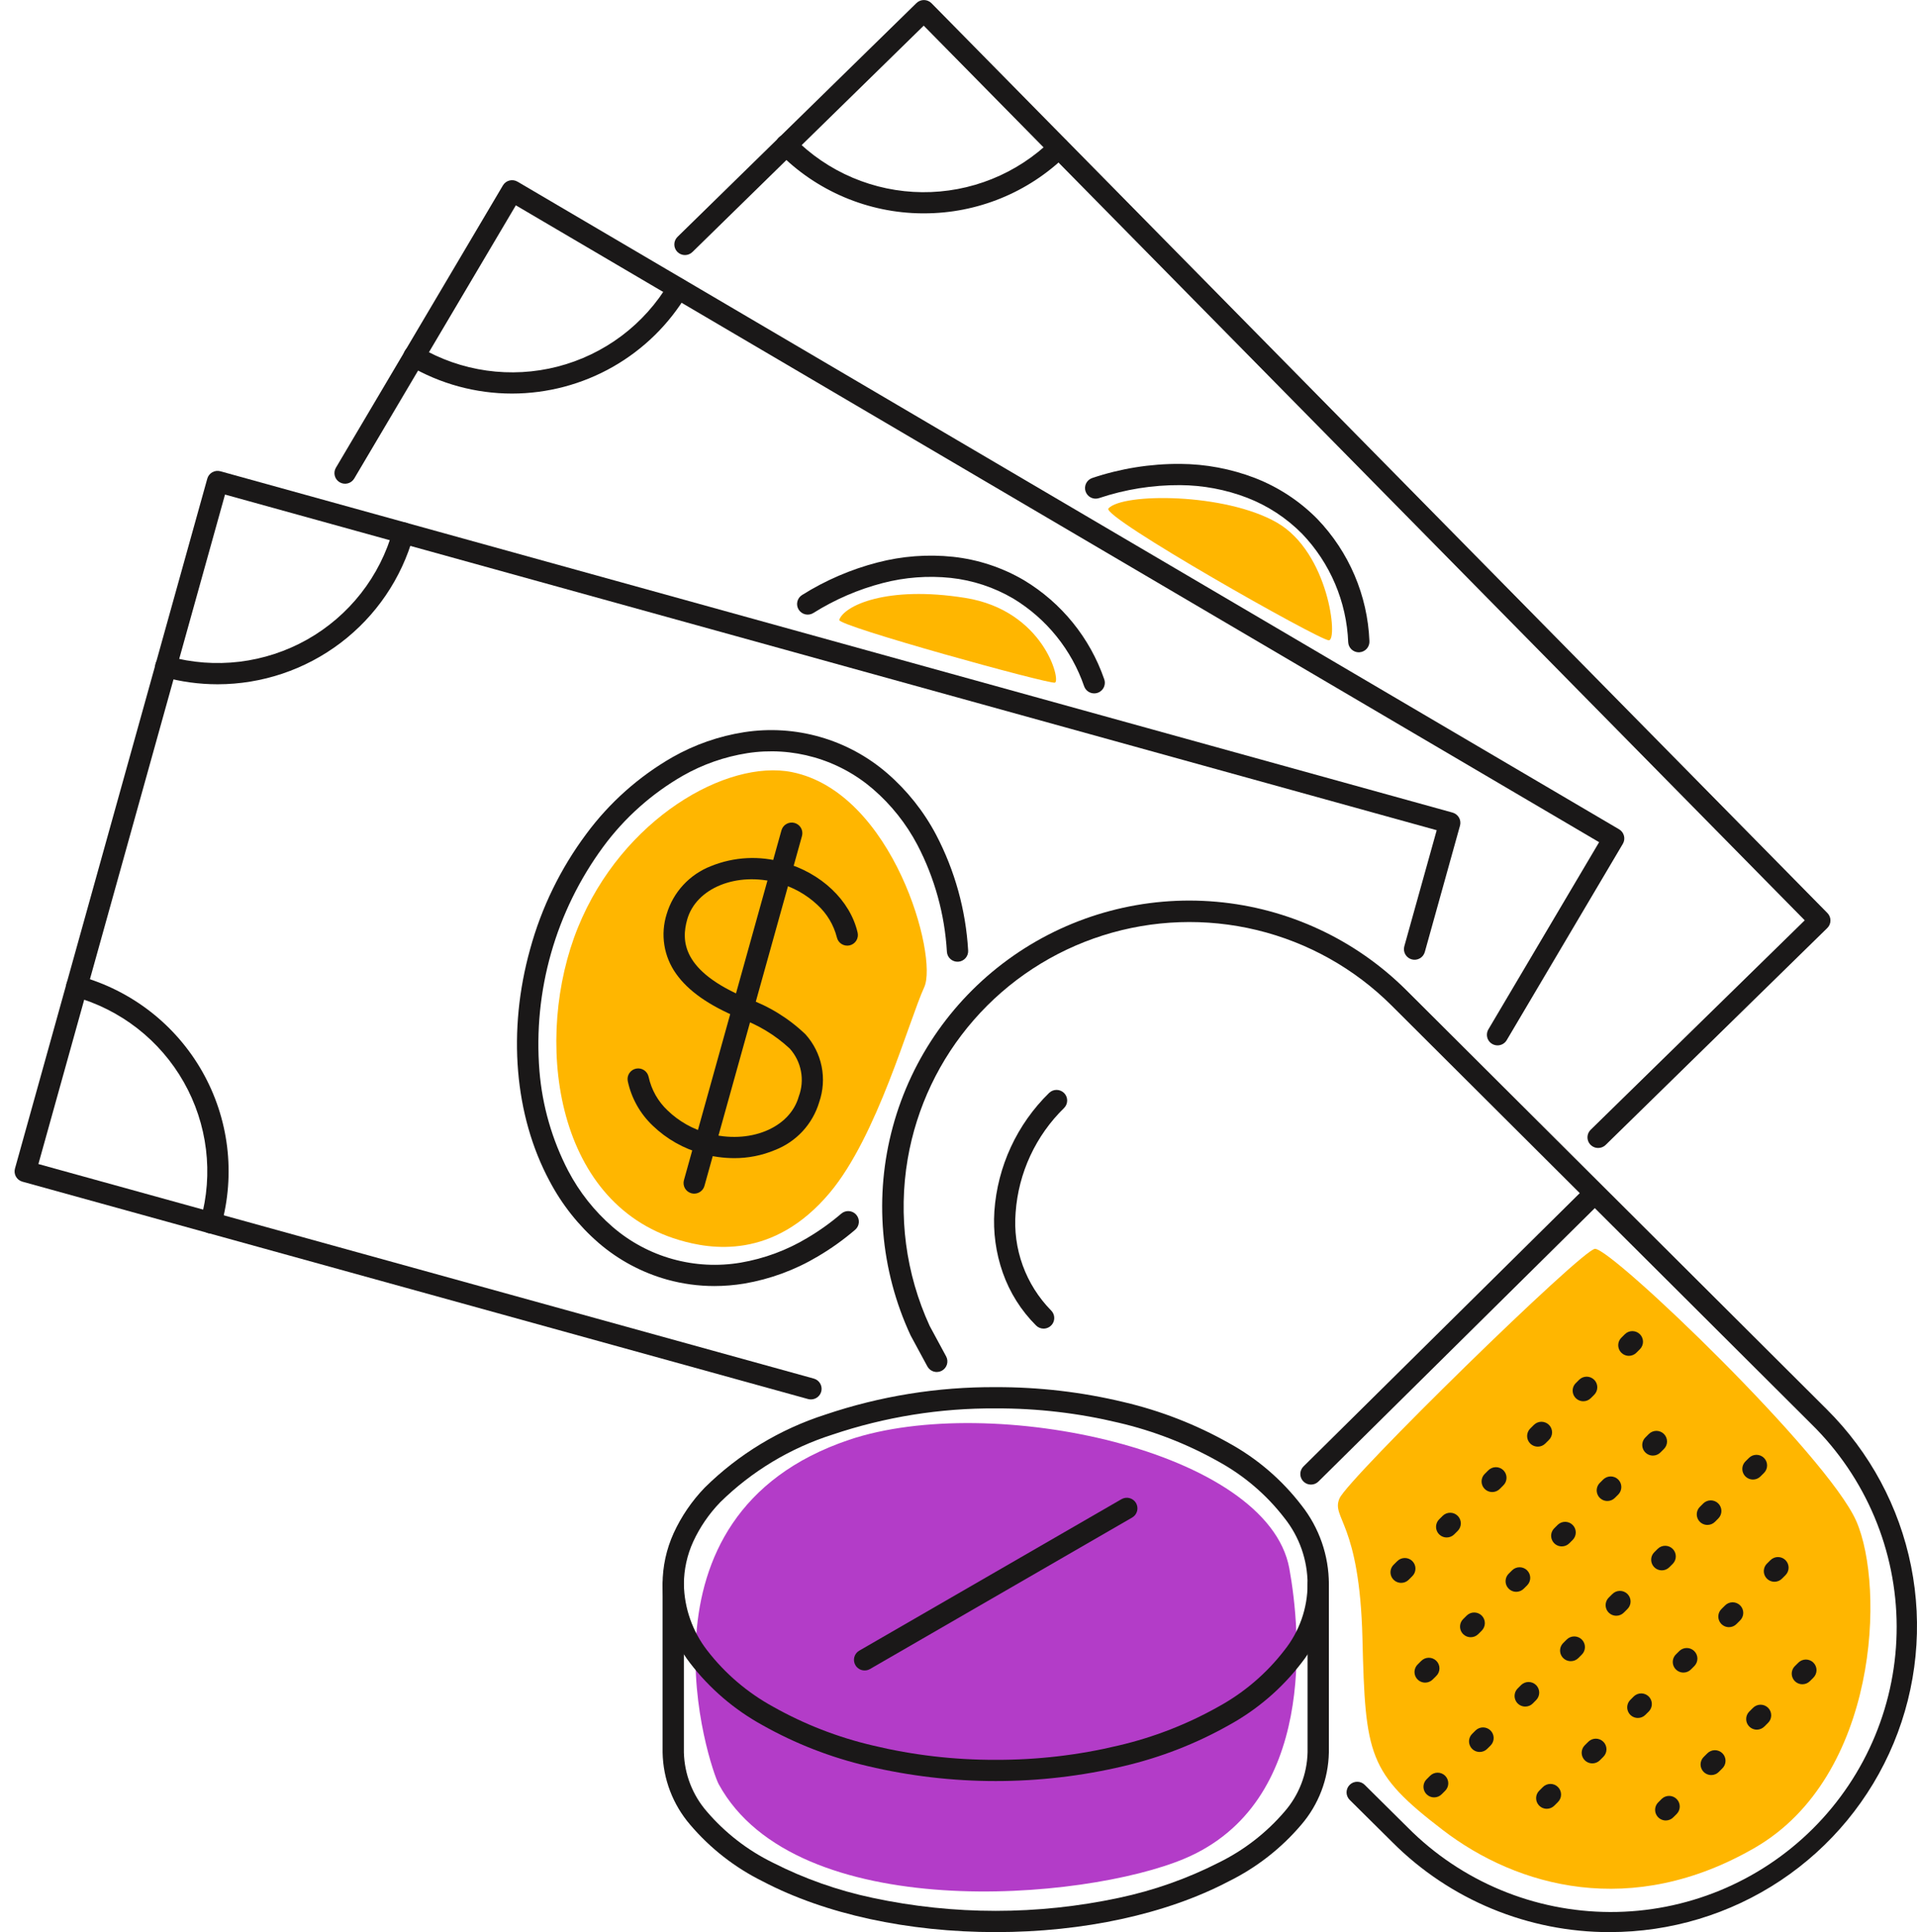 <svg width="124" height="125" viewBox="0 0 124 125" fill="none" xmlns="http://www.w3.org/2000/svg">
<g id="show">
<path id="Path 403" d="M54.285 40.105C54.157 40.49 67.829 44.267 68.235 44.164C68.641 44.061 67.522 39.493 62.431 38.681C57.341 37.868 54.591 39.191 54.285 40.105Z" fill="#FFB600"/>
<path id="Path 404" d="M71.698 32.896C71.219 33.429 85.343 41.425 85.954 41.425C86.566 41.425 85.954 35.739 82.595 33.809C79.236 31.88 72.614 31.881 71.698 32.896Z" fill="#FFB600"/>
<path id="Path 384" d="M103.174 80.793C104.302 80.797 118.222 94.165 120.077 98.418C121.933 102.671 121.5 114.911 113.524 119.534C105.549 124.158 98.145 122.09 93.322 118.391C88.499 114.692 88.314 113.583 88.129 106C87.943 98.417 86.089 98.233 86.645 96.939C87.201 95.644 102.372 80.79 103.174 80.793Z" fill="#FFB600"/>
<path id="Path 383" d="M51.231 49.953C57.784 51.282 60.691 61.878 59.785 63.863C58.767 66.096 56.748 73.504 53.675 77.164C50.009 81.531 45.936 80.82 43.928 80.224C35.749 77.798 34.522 67.054 37.383 60.005C40.244 52.957 47.027 49.102 51.231 49.953Z" fill="#FFB600"/>
<path id="Path 385" d="M54.929 93.148C64.111 90.056 82.007 93.837 83.399 101.47C84.141 105.538 85.16 116.633 76.629 120.241C70.155 122.976 51.483 124.56 46.49 115.432C45.933 114.415 40.369 98.05 54.929 93.148Z" fill="#B33CC8"/>
<path id="Path 386" d="M103.374 74.269C103.237 74.269 103.103 74.228 102.99 74.152C102.876 74.076 102.788 73.968 102.736 73.842C102.684 73.716 102.671 73.577 102.699 73.443C102.727 73.31 102.794 73.188 102.891 73.092L116.738 59.541L59.75 1.66L44.798 16.296C44.734 16.361 44.657 16.413 44.573 16.448C44.488 16.483 44.398 16.502 44.306 16.502C44.215 16.502 44.124 16.483 44.04 16.448C43.956 16.413 43.879 16.361 43.815 16.296C43.751 16.231 43.7 16.154 43.667 16.069C43.633 15.984 43.616 15.894 43.618 15.803C43.62 15.711 43.639 15.621 43.676 15.538C43.713 15.454 43.767 15.379 43.833 15.316L59.28 0.199C59.41 0.072 59.586 0.001 59.769 0.003C59.951 0.005 60.125 0.078 60.253 0.208L118.205 59.07C118.333 59.2 118.404 59.375 118.402 59.557C118.4 59.739 118.326 59.913 118.196 60.04L103.858 74.075C103.728 74.201 103.554 74.27 103.374 74.269Z" fill="#1A1818"/>
<path id="Path 387" d="M59.762 13.803H59.638C57.91 13.789 56.203 13.435 54.613 12.761C53.023 12.087 51.582 11.107 50.373 9.876C50.308 9.812 50.256 9.735 50.221 9.651C50.185 9.567 50.167 9.477 50.167 9.386C50.167 9.295 50.185 9.204 50.221 9.12C50.256 9.036 50.308 8.96 50.373 8.896C50.439 8.832 50.516 8.782 50.601 8.748C50.686 8.714 50.777 8.698 50.868 8.699C50.96 8.701 51.05 8.721 51.134 8.758C51.218 8.795 51.293 8.848 51.356 8.914C52.439 10.015 53.728 10.893 55.152 11.497C56.575 12.101 58.104 12.42 59.651 12.434C61.198 12.448 62.732 12.158 64.166 11.58C65.601 11.002 66.907 10.148 68.01 9.067C68.141 8.943 68.315 8.876 68.496 8.879C68.676 8.882 68.848 8.956 68.974 9.084C69.1 9.213 69.171 9.386 69.171 9.565C69.171 9.745 69.1 9.918 68.974 10.046C66.518 12.457 63.208 13.807 59.762 13.803L59.762 13.803Z" fill="#1A1818"/>
<path id="Path 388" d="M87.895 42.202C87.719 42.202 87.551 42.135 87.423 42.015C87.296 41.895 87.219 41.731 87.208 41.557C87.106 38.931 86.045 36.432 84.225 34.532C83.218 33.513 82.006 32.718 80.668 32.201C79.283 31.67 77.813 31.394 76.329 31.386C74.547 31.376 72.776 31.66 71.087 32.227C71.001 32.256 70.91 32.267 70.82 32.26C70.73 32.253 70.642 32.229 70.561 32.188C70.481 32.148 70.409 32.092 70.35 32.023C70.291 31.955 70.246 31.875 70.218 31.79C70.189 31.704 70.178 31.614 70.185 31.524C70.192 31.434 70.216 31.346 70.257 31.266C70.298 31.185 70.354 31.114 70.423 31.055C70.491 30.996 70.571 30.951 70.657 30.923C72.489 30.308 74.411 30.001 76.344 30.013C77.995 30.023 79.629 30.331 81.169 30.922C82.687 31.51 84.063 32.412 85.205 33.569C87.259 35.705 88.459 38.516 88.58 41.472C88.591 41.654 88.529 41.833 88.408 41.969C88.287 42.105 88.117 42.188 87.935 42.199L87.895 42.202Z" fill="#1A1818"/>
<path id="Path 391" d="M96.868 67.632C96.746 67.632 96.627 67.6 96.522 67.539C96.417 67.478 96.331 67.391 96.27 67.286C96.21 67.181 96.179 67.062 96.18 66.941C96.181 66.82 96.214 66.701 96.275 66.597L103.438 54.486L33.367 13.284L22.908 30.967C22.814 31.121 22.663 31.232 22.488 31.275C22.312 31.319 22.127 31.292 21.971 31.2C21.816 31.109 21.702 30.96 21.656 30.786C21.609 30.612 21.633 30.427 21.722 30.27L32.531 11.995C32.577 11.917 32.637 11.849 32.71 11.795C32.782 11.741 32.864 11.701 32.952 11.679C33.039 11.656 33.13 11.651 33.22 11.664C33.31 11.677 33.396 11.707 33.474 11.752L104.729 53.652C104.807 53.698 104.875 53.759 104.93 53.831C104.984 53.903 105.023 53.985 105.046 54.072C105.069 54.159 105.074 54.25 105.061 54.34C105.048 54.429 105.018 54.515 104.972 54.592L97.46 67.295C97.399 67.397 97.312 67.483 97.208 67.542C97.105 67.601 96.987 67.632 96.868 67.632Z" fill="#1A1818"/>
<path id="Path 392" d="M33.12 25.462C30.77 25.462 28.464 24.833 26.442 23.641C26.363 23.596 26.293 23.535 26.237 23.463C26.181 23.391 26.141 23.309 26.117 23.221C26.093 23.133 26.088 23.041 26.1 22.951C26.113 22.86 26.143 22.773 26.189 22.695C26.236 22.616 26.297 22.548 26.37 22.494C26.444 22.439 26.527 22.4 26.616 22.378C26.704 22.355 26.796 22.351 26.887 22.365C26.977 22.379 27.064 22.41 27.142 22.458C28.473 23.243 29.947 23.758 31.479 23.974C33.01 24.19 34.57 24.103 36.068 23.718C37.565 23.332 38.972 22.656 40.208 21.728C41.443 20.8 42.483 19.638 43.268 18.309C43.362 18.155 43.513 18.045 43.688 18.001C43.864 17.958 44.049 17.985 44.205 18.076C44.361 18.168 44.474 18.316 44.52 18.49C44.567 18.664 44.543 18.85 44.454 19.006C43.29 20.971 41.632 22.6 39.645 23.732C37.657 24.864 35.409 25.46 33.12 25.462Z" fill="#1A1818"/>
<path id="Path 393" d="M70.777 44.859C70.636 44.859 70.498 44.816 70.382 44.735C70.266 44.654 70.178 44.54 70.13 44.408C69.315 42.035 67.69 40.023 65.54 38.722C64.303 37.997 62.926 37.542 61.5 37.388C60.024 37.233 58.532 37.346 57.097 37.721C55.512 38.133 54.001 38.786 52.615 39.656C52.538 39.705 52.453 39.738 52.363 39.753C52.273 39.769 52.181 39.766 52.093 39.746C52.004 39.726 51.92 39.688 51.846 39.635C51.772 39.583 51.709 39.516 51.661 39.439C51.613 39.362 51.581 39.276 51.566 39.186C51.552 39.097 51.555 39.005 51.577 38.917C51.598 38.829 51.636 38.745 51.69 38.672C51.743 38.599 51.811 38.537 51.889 38.49C53.394 37.545 55.037 36.837 56.758 36.391C58.355 35.974 60.014 35.85 61.654 36.024C63.273 36.2 64.836 36.717 66.239 37.54C68.666 39.001 70.5 41.266 71.424 43.938C71.461 44.041 71.474 44.153 71.459 44.262C71.445 44.371 71.404 44.476 71.341 44.566C71.277 44.657 71.193 44.73 71.095 44.782C70.997 44.833 70.888 44.859 70.777 44.859Z" fill="#1A1818"/>
<path id="Path 394" d="M52.452 90.537C52.389 90.537 52.327 90.529 52.267 90.512L1.447 76.448C1.36 76.423 1.278 76.382 1.207 76.327C1.136 76.271 1.076 76.202 1.032 76.124C0.987 76.045 0.959 75.959 0.948 75.869C0.937 75.78 0.944 75.689 0.968 75.602L13.408 30.967C13.432 30.88 13.473 30.799 13.529 30.727C13.585 30.657 13.654 30.597 13.732 30.553C13.811 30.508 13.898 30.48 13.988 30.469C14.077 30.458 14.168 30.465 14.256 30.489L93.96 52.572C94.047 52.596 94.128 52.637 94.199 52.693C94.271 52.748 94.33 52.818 94.375 52.896C94.419 52.974 94.448 53.061 94.459 53.151C94.47 53.24 94.463 53.331 94.439 53.418L92.163 61.59C92.139 61.676 92.098 61.758 92.042 61.829C91.987 61.9 91.918 61.959 91.839 62.003C91.76 62.048 91.673 62.076 91.584 62.087C91.494 62.098 91.403 62.091 91.316 62.067C91.229 62.043 91.147 62.002 91.076 61.946C91.005 61.891 90.945 61.822 90.901 61.743C90.856 61.665 90.828 61.578 90.817 61.489C90.806 61.399 90.812 61.309 90.837 61.222L92.932 53.711L14.555 31.996L2.484 75.308L52.641 89.189C52.801 89.233 52.94 89.334 53.031 89.473C53.123 89.611 53.161 89.778 53.139 89.943C53.116 90.107 53.035 90.258 52.909 90.367C52.784 90.476 52.623 90.537 52.457 90.537L52.452 90.537Z" fill="#1A1818"/>
<path id="Path 395" d="M14.07 44.27C12.879 44.269 11.694 44.107 10.548 43.788C10.46 43.765 10.377 43.724 10.304 43.669C10.232 43.614 10.171 43.545 10.125 43.466C10.08 43.387 10.051 43.3 10.039 43.21C10.028 43.119 10.034 43.028 10.059 42.94C10.083 42.852 10.125 42.77 10.181 42.699C10.238 42.627 10.308 42.568 10.388 42.524C10.467 42.48 10.555 42.452 10.646 42.441C10.737 42.431 10.828 42.439 10.916 42.465C12.406 42.879 13.963 42.996 15.499 42.81C17.035 42.623 18.518 42.137 19.865 41.378C21.212 40.619 22.395 39.603 23.348 38.387C24.3 37.172 25.003 35.781 25.416 34.295C25.465 34.119 25.582 33.971 25.741 33.881C25.9 33.791 26.088 33.768 26.264 33.817C26.44 33.866 26.589 33.982 26.679 34.141C26.769 34.3 26.792 34.487 26.743 34.663C25.973 37.424 24.317 39.859 22.029 41.594C19.74 43.329 16.945 44.269 14.07 44.27Z" fill="#1A1818"/>
<path id="Path 396" d="M13.641 79.8C13.535 79.8 13.431 79.776 13.335 79.729C13.24 79.682 13.157 79.613 13.093 79.529C13.029 79.445 12.985 79.347 12.965 79.243C12.945 79.139 12.949 79.032 12.977 78.93C13.393 77.444 13.51 75.891 13.323 74.36C13.136 72.829 12.648 71.35 11.887 70.007C11.126 68.664 10.107 67.484 8.888 66.534C7.669 65.585 6.274 64.884 4.783 64.472C4.607 64.424 4.458 64.307 4.368 64.149C4.279 63.99 4.256 63.803 4.304 63.627C4.353 63.452 4.47 63.303 4.629 63.213C4.788 63.124 4.976 63.101 5.152 63.15C6.817 63.609 8.375 64.392 9.737 65.453C11.098 66.513 12.236 67.831 13.087 69.331C13.937 70.831 14.482 72.483 14.691 74.194C14.9 75.904 14.769 77.638 14.305 79.298C14.264 79.442 14.178 79.57 14.058 79.66C13.938 79.751 13.792 79.8 13.641 79.8Z" fill="#1A1818"/>
<path id="Path 397" d="M47.491 74.927C46.794 74.925 46.102 74.829 45.432 74.642C44.227 74.318 43.125 73.694 42.227 72.83C41.402 72.05 40.835 71.037 40.603 69.927C40.572 69.749 40.612 69.567 40.715 69.418C40.817 69.27 40.974 69.168 41.152 69.134C41.33 69.1 41.514 69.137 41.664 69.238C41.814 69.338 41.919 69.493 41.956 69.67C42.136 70.505 42.567 71.266 43.193 71.851C43.923 72.552 44.82 73.058 45.8 73.32C48.462 74.058 51.094 72.99 51.667 70.939C51.863 70.419 51.913 69.855 51.81 69.309C51.708 68.763 51.458 68.255 51.087 67.841C50.138 66.959 49.017 66.283 47.794 65.854C45.846 65.043 44.519 64.11 43.735 63C43.34 62.447 43.079 61.81 42.973 61.139C42.867 60.468 42.919 59.782 43.124 59.134C43.333 58.434 43.7 57.79 44.196 57.253C44.693 56.716 45.306 56.299 45.989 56.034C47.483 55.428 49.138 55.344 50.685 55.795C53.115 56.469 54.996 58.253 55.475 60.339C55.516 60.516 55.484 60.703 55.387 60.857C55.291 61.011 55.136 61.121 54.958 61.162C54.78 61.203 54.593 61.171 54.438 61.075C54.283 60.978 54.174 60.824 54.133 60.646C53.927 59.835 53.487 59.101 52.868 58.536C52.146 57.862 51.269 57.375 50.314 57.118C47.652 56.381 45.02 57.45 44.447 59.5C44.074 60.836 44.071 62.817 48.319 64.585C49.733 65.087 51.024 65.882 52.105 66.92C52.631 67.506 52.99 68.221 53.146 68.992C53.301 69.763 53.247 70.562 52.989 71.305C52.78 72.005 52.413 72.648 51.917 73.186C51.42 73.723 50.807 74.139 50.124 74.404C49.291 74.753 48.395 74.931 47.491 74.927Z" fill="#1A1818"/>
<path id="Path 398" d="M46.214 83.201C45.182 83.202 44.154 83.062 43.16 82.787C41.525 82.331 40.01 81.521 38.725 80.414C37.422 79.285 36.343 77.923 35.542 76.398C33.273 72.16 32.817 66.695 34.291 61.405C35.024 58.719 36.255 56.194 37.919 53.96C39.413 51.936 41.312 50.243 43.495 48.989C44.929 48.174 46.499 47.626 48.129 47.37C49.77 47.116 51.447 47.22 53.042 47.677C54.639 48.133 56.116 48.93 57.372 50.012C58.672 51.134 59.75 52.488 60.551 54.005C61.765 56.325 62.471 58.876 62.624 61.488C62.636 61.67 62.575 61.849 62.455 61.986C62.334 62.123 62.165 62.207 61.982 62.219C61.8 62.231 61.621 62.17 61.483 62.05C61.346 61.931 61.262 61.761 61.25 61.58C61.11 59.162 60.459 56.802 59.338 54.655C58.617 53.288 57.647 52.067 56.477 51.055C55.371 50.101 54.07 49.398 52.663 48.996C51.257 48.594 49.78 48.502 48.335 48.727C46.869 48.958 45.458 49.452 44.169 50.186C42.152 51.346 40.399 52.911 39.02 54.782C35.942 58.967 34.477 64.116 34.894 69.289C35.078 71.544 35.711 73.741 36.755 75.75C37.475 77.124 38.447 78.351 39.619 79.369C40.744 80.343 42.071 81.056 43.505 81.456C44.94 81.857 46.445 81.936 47.913 81.687C49.429 81.427 50.883 80.89 52.202 80.1C52.986 79.639 53.727 79.109 54.417 78.518C54.556 78.399 54.736 78.34 54.918 78.354C55.101 78.368 55.27 78.453 55.389 78.592C55.508 78.73 55.567 78.91 55.553 79.091C55.54 79.273 55.454 79.442 55.315 79.561C54.564 80.205 53.757 80.782 52.904 81.284C51.439 82.159 49.823 82.755 48.14 83.042C47.503 83.147 46.859 83.2 46.214 83.201Z" fill="#1A1818"/>
<path id="Path 399" d="M104.126 125C101.517 125.003 98.933 124.492 96.523 123.497C94.112 122.501 91.923 121.041 90.081 119.199L87.304 116.445C87.24 116.381 87.189 116.306 87.154 116.222C87.119 116.139 87.101 116.05 87.101 115.96C87.101 115.869 87.118 115.78 87.153 115.697C87.187 115.613 87.238 115.538 87.302 115.474C87.365 115.41 87.441 115.359 87.525 115.324C87.608 115.29 87.698 115.272 87.788 115.272C87.879 115.271 87.968 115.289 88.052 115.323C88.135 115.358 88.211 115.408 88.275 115.472L91.054 118.227C92.767 119.955 94.806 121.327 97.053 122.266C99.299 123.205 101.71 123.692 104.147 123.699C106.583 123.706 108.997 123.233 111.249 122.306C113.501 121.38 115.547 120.019 117.27 118.301C118.993 116.583 120.358 114.543 121.287 112.298C122.217 110.052 122.692 107.645 122.685 105.216C122.679 102.787 122.19 100.383 121.249 98.143C120.307 95.902 118.931 93.869 117.199 92.161L90.012 65.051C87.614 62.66 84.604 60.973 81.31 60.174C78.015 59.375 74.564 59.494 71.333 60.519C68.102 61.544 65.216 63.435 62.991 65.985C60.765 68.535 59.286 71.646 58.714 74.978C58.089 78.641 58.584 82.406 60.136 85.784L61.199 87.751C61.286 87.911 61.305 88.099 61.253 88.273C61.2 88.448 61.081 88.594 60.92 88.681C60.759 88.767 60.57 88.786 60.395 88.734C60.221 88.682 60.074 88.562 59.987 88.402L58.913 86.416C58.907 86.403 58.9 86.39 58.894 86.378C56.937 82.154 56.533 77.379 57.754 72.889C58.974 68.399 61.741 64.48 65.568 61.82C69.396 59.16 74.041 57.928 78.688 58.341C83.336 58.754 87.689 60.785 90.985 64.077L118.173 91.187C120.954 93.956 122.849 97.485 123.617 101.328C124.385 105.171 123.992 109.155 122.489 112.775C120.985 116.395 118.437 119.489 115.169 121.665C111.9 123.841 108.058 125 104.128 124.998L104.126 125Z" fill="#1A1818"/>
<path id="Path 400" d="M67.506 85.956C67.416 85.956 67.326 85.939 67.243 85.904C67.159 85.87 67.083 85.819 67.019 85.755C66.052 84.792 65.315 83.624 64.864 82.337C64.416 81.062 64.232 79.71 64.32 78.363C64.522 75.463 65.783 72.738 67.865 70.703C67.995 70.579 68.168 70.51 68.349 70.512C68.529 70.514 68.701 70.586 68.829 70.713C68.956 70.84 69.028 71.011 69.03 71.191C69.032 71.371 68.963 71.544 68.838 71.674C66.995 73.471 65.877 75.88 65.695 78.444C65.6 79.603 65.756 80.769 66.152 81.863C66.548 82.957 67.176 83.953 67.992 84.784C68.088 84.88 68.153 85.002 68.18 85.135C68.207 85.268 68.193 85.406 68.141 85.532C68.089 85.657 68.001 85.764 67.887 85.84C67.774 85.915 67.641 85.956 67.505 85.956L67.506 85.956Z" fill="#1A1818"/>
<path id="Path 401" d="M64.408 89.743C67.198 89.733 69.979 90.058 72.692 90.71C75.077 91.269 77.371 92.163 79.504 93.366C81.327 94.368 82.921 95.738 84.186 97.387C85.333 98.84 85.957 100.635 85.957 102.484C85.957 104.333 85.333 106.129 84.186 107.581C82.921 109.231 81.327 110.6 79.504 111.603C77.371 112.806 75.077 113.7 72.692 114.259C67.245 115.549 61.571 115.549 56.125 114.259C53.738 113.701 51.443 112.807 49.309 111.604C47.486 110.601 45.892 109.232 44.628 107.583C43.502 106.119 42.88 104.331 42.857 102.486C42.86 101.345 43.106 100.218 43.579 99.18C44.077 98.096 44.755 97.104 45.584 96.244C47.774 94.081 50.445 92.463 53.38 91.521C56.931 90.32 60.658 89.719 64.408 89.743ZM64.408 113.853C67.087 113.862 69.758 113.551 72.363 112.925C74.622 112.397 76.793 111.551 78.813 110.414C80.47 109.507 81.921 108.267 83.073 106.773C84.048 105.555 84.58 104.043 84.58 102.485C84.58 100.926 84.048 99.415 83.073 98.197C81.921 96.703 80.47 95.463 78.813 94.555C76.793 93.418 74.622 92.573 72.363 92.045C69.758 91.419 67.087 91.108 64.408 91.118C60.815 91.094 57.243 91.668 53.839 92.817C51.112 93.686 48.629 95.183 46.59 97.186C45.867 97.933 45.275 98.796 44.84 99.738C44.446 100.601 44.241 101.537 44.237 102.485C44.262 104.038 44.791 105.543 45.743 106.773C46.895 108.267 48.346 109.507 50.003 110.414C52.022 111.552 54.194 112.397 56.452 112.925C59.057 113.551 61.728 113.862 64.408 113.853Z" fill="#1A1818"/>
<path id="Path 402" d="M64.408 124.999C58.727 124.999 53.374 123.834 49.338 121.716C47.542 120.829 45.947 119.585 44.651 118.062C43.525 116.755 42.891 115.097 42.86 113.375V102.483C42.86 102.301 42.932 102.127 43.061 101.998C43.19 101.869 43.365 101.797 43.548 101.797C43.731 101.797 43.906 101.869 44.035 101.998C44.164 102.127 44.237 102.301 44.237 102.483V113.374C44.272 114.783 44.797 116.136 45.724 117.201C46.903 118.577 48.35 119.7 49.978 120.5C52.021 121.541 54.193 122.308 56.438 122.782C61.691 123.906 67.124 123.906 72.378 122.782C74.623 122.308 76.795 121.541 78.838 120.5C80.466 119.7 81.914 118.577 83.092 117.201C84.019 116.136 84.545 114.783 84.58 113.373V102.483C84.58 102.301 84.652 102.127 84.781 101.998C84.91 101.869 85.085 101.797 85.268 101.797C85.451 101.797 85.626 101.869 85.755 101.998C85.884 102.127 85.957 102.301 85.957 102.483V113.374C85.925 115.097 85.291 116.754 84.165 118.061C82.869 119.585 81.274 120.828 79.479 121.715C75.442 123.834 70.089 124.999 64.408 124.999Z" fill="#1A1818"/>
<path id="Line 67" d="M44.904 77.224C44.841 77.224 44.779 77.215 44.719 77.199C44.632 77.174 44.55 77.133 44.479 77.078C44.408 77.022 44.348 76.953 44.303 76.875C44.259 76.796 44.23 76.71 44.22 76.62C44.209 76.531 44.215 76.44 44.24 76.353L50.548 53.718C50.572 53.632 50.614 53.55 50.669 53.479C50.725 53.408 50.794 53.349 50.873 53.305C50.952 53.26 51.038 53.232 51.128 53.221C51.218 53.21 51.309 53.217 51.396 53.241C51.483 53.265 51.565 53.306 51.636 53.362C51.707 53.417 51.767 53.486 51.811 53.565C51.856 53.643 51.884 53.73 51.895 53.819C51.906 53.909 51.899 53.999 51.875 54.086L45.567 76.721C45.527 76.865 45.44 76.993 45.32 77.084C45.2 77.174 45.054 77.224 44.904 77.224Z" fill="#1A1818"/>
<path id="Line 68" d="M84.798 96.047C84.707 96.047 84.617 96.03 84.534 95.995C84.45 95.96 84.374 95.909 84.31 95.844C84.181 95.715 84.109 95.54 84.11 95.358C84.111 95.176 84.184 95.002 84.313 94.874L102.536 76.843C102.666 76.715 102.841 76.643 103.024 76.644C103.206 76.644 103.381 76.717 103.51 76.846C103.638 76.975 103.71 77.15 103.709 77.332C103.709 77.514 103.636 77.689 103.506 77.817L85.283 95.848C85.154 95.976 84.98 96.047 84.798 96.047Z" fill="#1A1818"/>
<path id="Line 69" d="M90.631 102.405C90.495 102.404 90.362 102.364 90.249 102.289C90.136 102.213 90.047 102.106 89.995 101.981C89.943 101.855 89.93 101.717 89.956 101.584C89.983 101.451 90.048 101.329 90.145 101.233L90.373 101.007C90.437 100.941 90.513 100.888 90.597 100.852C90.681 100.816 90.771 100.797 90.863 100.796C90.955 100.795 91.045 100.812 91.13 100.847C91.215 100.881 91.292 100.932 91.357 100.997C91.422 101.062 91.473 101.138 91.507 101.223C91.542 101.307 91.559 101.398 91.558 101.489C91.558 101.581 91.538 101.671 91.502 101.755C91.466 101.839 91.413 101.914 91.347 101.978L91.12 102.204C91.056 102.268 90.98 102.319 90.896 102.353C90.812 102.387 90.722 102.405 90.631 102.405ZM93.578 99.467C93.441 99.467 93.308 99.427 93.195 99.351C93.082 99.276 92.994 99.168 92.942 99.043C92.89 98.918 92.876 98.78 92.903 98.646C92.929 98.513 92.995 98.391 93.091 98.295L93.318 98.069C93.447 97.94 93.623 97.868 93.805 97.868C93.988 97.868 94.163 97.941 94.292 98.07C94.421 98.199 94.493 98.374 94.493 98.556C94.493 98.739 94.42 98.913 94.291 99.042L94.064 99.268C94 99.331 93.924 99.382 93.841 99.416C93.757 99.45 93.668 99.467 93.578 99.467ZM96.524 96.529C96.388 96.529 96.255 96.489 96.141 96.413C96.028 96.338 95.94 96.231 95.888 96.105C95.836 95.98 95.822 95.842 95.849 95.709C95.875 95.576 95.941 95.453 96.037 95.357L96.264 95.131C96.327 95.065 96.403 95.013 96.487 94.976C96.572 94.94 96.662 94.921 96.754 94.92C96.845 94.919 96.936 94.936 97.021 94.971C97.106 95.005 97.183 95.056 97.248 95.121C97.312 95.186 97.364 95.262 97.398 95.347C97.433 95.431 97.45 95.522 97.449 95.613C97.448 95.705 97.429 95.795 97.393 95.879C97.356 95.963 97.304 96.038 97.237 96.102L97.011 96.328C96.947 96.392 96.871 96.442 96.787 96.477C96.704 96.511 96.614 96.529 96.524 96.529ZM99.47 93.591C99.334 93.591 99.201 93.551 99.088 93.476C98.975 93.4 98.886 93.293 98.834 93.168C98.782 93.042 98.768 92.904 98.795 92.771C98.822 92.638 98.887 92.516 98.983 92.42L99.21 92.193C99.274 92.127 99.35 92.075 99.434 92.038C99.518 92.002 99.608 91.983 99.7 91.982C99.791 91.981 99.882 91.999 99.967 92.033C100.052 92.068 100.129 92.119 100.194 92.183C100.259 92.248 100.31 92.325 100.344 92.409C100.379 92.494 100.396 92.584 100.396 92.676C100.395 92.767 100.375 92.857 100.339 92.941C100.303 93.025 100.25 93.101 100.184 93.164L99.957 93.39C99.893 93.454 99.817 93.505 99.734 93.54C99.65 93.574 99.561 93.592 99.47 93.592V93.591ZM102.416 90.654C102.28 90.655 102.147 90.615 102.033 90.539C101.92 90.464 101.831 90.356 101.779 90.231C101.727 90.105 101.713 89.967 101.739 89.834C101.766 89.7 101.832 89.578 101.928 89.482L102.155 89.256C102.285 89.131 102.459 89.063 102.639 89.064C102.819 89.066 102.991 89.138 103.119 89.266C103.246 89.392 103.319 89.564 103.32 89.744C103.322 89.924 103.254 90.097 103.129 90.226L102.902 90.453C102.838 90.516 102.763 90.567 102.679 90.602C102.596 90.636 102.507 90.654 102.416 90.654ZM105.363 87.717C105.226 87.717 105.093 87.676 104.98 87.601C104.867 87.525 104.779 87.418 104.727 87.293C104.675 87.167 104.661 87.029 104.687 86.896C104.714 86.763 104.78 86.641 104.876 86.545L105.102 86.319C105.231 86.19 105.406 86.118 105.588 86.118C105.771 86.118 105.946 86.19 106.075 86.319C106.204 86.447 106.277 86.622 106.277 86.804C106.277 86.986 106.204 87.16 106.075 87.289L105.848 87.516C105.784 87.579 105.709 87.63 105.625 87.664C105.542 87.699 105.453 87.717 105.363 87.717Z" fill="#1A1818"/>
<path id="Line 70" d="M92.765 116.283C92.629 116.283 92.496 116.243 92.383 116.167C92.27 116.092 92.181 115.985 92.129 115.859C92.077 115.734 92.064 115.596 92.09 115.463C92.117 115.329 92.182 115.207 92.278 115.111L92.505 114.885C92.635 114.756 92.81 114.684 92.992 114.684C93.175 114.684 93.35 114.756 93.479 114.885C93.608 115.014 93.681 115.189 93.681 115.371C93.681 115.553 93.608 115.727 93.479 115.856L93.252 116.082C93.188 116.146 93.112 116.197 93.029 116.231C92.945 116.266 92.856 116.283 92.765 116.283ZM95.712 113.345C95.575 113.345 95.442 113.305 95.329 113.23C95.216 113.154 95.128 113.047 95.076 112.921C95.023 112.796 95.01 112.658 95.036 112.525C95.063 112.392 95.129 112.269 95.225 112.173L95.452 111.947C95.582 111.823 95.755 111.754 95.935 111.756C96.116 111.758 96.288 111.83 96.415 111.957C96.543 112.084 96.615 112.256 96.617 112.435C96.619 112.615 96.55 112.788 96.425 112.918L96.198 113.144C96.134 113.208 96.058 113.259 95.975 113.293C95.891 113.328 95.802 113.345 95.712 113.345ZM98.658 110.408C98.522 110.408 98.388 110.367 98.275 110.292C98.162 110.216 98.074 110.109 98.022 109.984C97.97 109.858 97.956 109.72 97.983 109.587C98.009 109.454 98.075 109.332 98.171 109.236L98.398 109.009C98.528 108.885 98.702 108.816 98.882 108.818C99.062 108.82 99.234 108.892 99.362 109.019C99.489 109.146 99.561 109.318 99.563 109.498C99.565 109.677 99.496 109.851 99.371 109.98L99.146 110.209C99.082 110.272 99.006 110.323 98.922 110.357C98.838 110.391 98.748 110.408 98.658 110.408ZM101.601 107.47C101.465 107.47 101.332 107.43 101.219 107.354C101.105 107.279 101.017 107.171 100.965 107.046C100.913 106.921 100.899 106.783 100.926 106.649C100.952 106.516 101.018 106.394 101.114 106.298L101.341 106.072C101.471 105.942 101.646 105.87 101.829 105.869C101.92 105.869 102.01 105.887 102.094 105.922C102.178 105.956 102.254 106.007 102.318 106.071C102.382 106.134 102.433 106.21 102.468 106.294C102.503 106.377 102.521 106.467 102.521 106.557C102.521 106.648 102.504 106.738 102.469 106.821C102.434 106.905 102.384 106.981 102.319 107.045L102.093 107.271C102.028 107.335 101.951 107.386 101.867 107.42C101.782 107.454 101.692 107.471 101.601 107.47ZM104.547 104.532C104.411 104.532 104.278 104.492 104.165 104.416C104.052 104.341 103.963 104.234 103.911 104.108C103.859 103.983 103.846 103.845 103.872 103.712C103.899 103.579 103.964 103.456 104.06 103.36L104.287 103.134C104.351 103.068 104.427 103.016 104.511 102.979C104.595 102.943 104.685 102.924 104.777 102.923C104.869 102.922 104.96 102.939 105.044 102.974C105.129 103.008 105.206 103.059 105.271 103.124C105.336 103.189 105.387 103.265 105.422 103.35C105.456 103.435 105.474 103.525 105.473 103.616C105.472 103.708 105.453 103.798 105.416 103.882C105.38 103.966 105.327 104.042 105.261 104.105L105.034 104.331C104.906 104.459 104.732 104.532 104.55 104.532H104.547ZM107.494 101.594C107.357 101.594 107.224 101.554 107.111 101.479C106.998 101.403 106.91 101.296 106.858 101.171C106.806 101.045 106.792 100.907 106.818 100.774C106.845 100.641 106.911 100.519 107.007 100.423L107.234 100.196C107.364 100.072 107.537 100.003 107.717 100.005C107.898 100.007 108.07 100.079 108.197 100.206C108.325 100.333 108.397 100.505 108.399 100.685C108.401 100.864 108.332 101.037 108.207 101.167L107.98 101.393C107.852 101.522 107.678 101.594 107.497 101.595L107.494 101.594ZM110.443 98.657C110.307 98.657 110.174 98.617 110.06 98.542C109.947 98.466 109.859 98.359 109.807 98.234C109.755 98.108 109.741 97.97 109.768 97.837C109.794 97.704 109.86 97.582 109.956 97.486L110.183 97.259C110.313 97.135 110.487 97.066 110.667 97.068C110.847 97.07 111.019 97.142 111.146 97.269C111.274 97.396 111.346 97.568 111.348 97.748C111.35 97.927 111.281 98.1 111.156 98.23L110.93 98.456C110.866 98.52 110.79 98.571 110.706 98.605C110.623 98.64 110.533 98.657 110.443 98.657ZM113.389 95.72C113.253 95.72 113.12 95.679 113.007 95.604C112.893 95.528 112.805 95.421 112.753 95.296C112.701 95.17 112.687 95.032 112.714 94.899C112.74 94.766 112.806 94.644 112.902 94.548L113.129 94.322C113.258 94.193 113.433 94.121 113.616 94.121C113.798 94.121 113.974 94.193 114.103 94.322C114.232 94.45 114.304 94.625 114.304 94.807C114.304 94.989 114.232 95.163 114.103 95.292L113.876 95.519C113.812 95.582 113.736 95.633 113.653 95.668C113.569 95.702 113.479 95.72 113.389 95.72Z" fill="#1A1818"/>
<path id="Line 71" d="M107.748 117.777C107.612 117.777 107.479 117.736 107.366 117.661C107.253 117.585 107.165 117.478 107.113 117.353C107.06 117.227 107.047 117.089 107.073 116.956C107.1 116.823 107.165 116.701 107.262 116.605L107.489 116.378C107.619 116.254 107.792 116.185 107.972 116.187C108.153 116.189 108.325 116.261 108.452 116.388C108.58 116.515 108.652 116.687 108.654 116.867C108.656 117.046 108.587 117.22 108.462 117.349L108.235 117.575C108.171 117.639 108.096 117.69 108.012 117.724C107.928 117.759 107.839 117.777 107.748 117.777ZM110.693 114.839C110.557 114.839 110.423 114.8 110.309 114.724C110.196 114.649 110.107 114.542 110.055 114.416C110.002 114.291 109.988 114.153 110.015 114.019C110.041 113.886 110.107 113.763 110.203 113.667L110.43 113.441C110.494 113.375 110.57 113.322 110.654 113.286C110.738 113.25 110.828 113.231 110.92 113.23C111.011 113.229 111.102 113.246 111.187 113.28C111.272 113.315 111.349 113.366 111.414 113.431C111.479 113.495 111.53 113.572 111.564 113.657C111.599 113.741 111.616 113.832 111.615 113.923C111.614 114.015 111.595 114.105 111.559 114.189C111.523 114.272 111.47 114.348 111.404 114.411L111.177 114.638C111.048 114.766 110.875 114.838 110.693 114.839ZM113.639 111.902C113.503 111.902 113.37 111.861 113.257 111.786C113.144 111.711 113.055 111.603 113.003 111.478C112.951 111.353 112.938 111.215 112.964 111.081C112.991 110.948 113.056 110.826 113.152 110.73L113.379 110.504C113.443 110.437 113.519 110.383 113.603 110.346C113.687 110.308 113.778 110.288 113.871 110.287C113.963 110.285 114.055 110.303 114.14 110.337C114.226 110.372 114.303 110.423 114.369 110.488C114.434 110.553 114.485 110.631 114.52 110.716C114.554 110.801 114.571 110.893 114.57 110.985C114.568 111.077 114.548 111.167 114.511 111.252C114.474 111.336 114.42 111.411 114.352 111.474L114.125 111.701C114.062 111.764 113.986 111.815 113.902 111.849C113.819 111.884 113.73 111.902 113.639 111.902ZM116.585 108.964C116.449 108.964 116.316 108.924 116.203 108.848C116.09 108.773 116.002 108.666 115.95 108.54C115.897 108.415 115.884 108.277 115.91 108.144C115.937 108.011 116.002 107.888 116.099 107.792L116.326 107.566C116.455 107.437 116.63 107.365 116.812 107.365C116.995 107.365 117.17 107.437 117.299 107.566C117.428 107.695 117.501 107.869 117.501 108.051C117.501 108.233 117.428 108.408 117.299 108.537L117.072 108.763C117.008 108.827 116.932 108.877 116.849 108.912C116.765 108.946 116.676 108.964 116.585 108.964Z" fill="#1A1818"/>
<path id="Line 72" d="M92.185 108.858C92.049 108.858 91.916 108.818 91.803 108.743C91.689 108.667 91.601 108.56 91.549 108.435C91.497 108.309 91.483 108.171 91.51 108.038C91.537 107.905 91.602 107.783 91.698 107.687L91.925 107.46C91.989 107.394 92.065 107.342 92.149 107.305C92.233 107.269 92.323 107.25 92.415 107.249C92.507 107.248 92.597 107.265 92.682 107.3C92.767 107.335 92.844 107.386 92.909 107.45C92.974 107.515 93.025 107.592 93.059 107.676C93.094 107.761 93.111 107.851 93.11 107.943C93.109 108.034 93.09 108.124 93.054 108.208C93.018 108.292 92.965 108.368 92.899 108.431L92.672 108.657C92.608 108.721 92.532 108.772 92.448 108.806C92.365 108.841 92.275 108.858 92.185 108.858ZM95.13 105.921C94.994 105.921 94.861 105.88 94.748 105.805C94.635 105.729 94.546 105.622 94.494 105.497C94.442 105.371 94.428 105.233 94.455 105.1C94.481 104.967 94.547 104.845 94.643 104.749L94.87 104.523C95 104.394 95.175 104.321 95.358 104.321C95.541 104.322 95.716 104.394 95.846 104.523C95.975 104.652 96.047 104.827 96.047 105.01C96.047 105.192 95.974 105.367 95.845 105.496L95.618 105.722C95.554 105.785 95.478 105.836 95.394 105.87C95.31 105.904 95.221 105.921 95.13 105.921ZM98.076 102.983C97.94 102.983 97.807 102.943 97.694 102.867C97.581 102.792 97.493 102.685 97.44 102.559C97.388 102.434 97.375 102.296 97.401 102.163C97.428 102.029 97.493 101.907 97.59 101.811L97.817 101.585C97.947 101.461 98.12 101.392 98.3 101.394C98.48 101.396 98.653 101.468 98.78 101.595C98.907 101.722 98.98 101.894 98.982 102.073C98.984 102.253 98.915 102.426 98.79 102.556L98.563 102.782C98.499 102.846 98.424 102.896 98.34 102.931C98.257 102.965 98.168 102.983 98.078 102.983H98.076ZM101.023 100.045C100.886 100.045 100.753 100.005 100.64 99.93C100.527 99.854 100.439 99.747 100.387 99.621C100.335 99.496 100.321 99.358 100.347 99.225C100.374 99.092 100.44 98.969 100.536 98.873L100.763 98.647C100.893 98.523 101.066 98.454 101.247 98.456C101.427 98.458 101.599 98.53 101.726 98.657C101.854 98.784 101.926 98.956 101.928 99.135C101.93 99.315 101.861 99.488 101.736 99.618L101.509 99.844C101.446 99.908 101.37 99.958 101.287 99.993C101.203 100.027 101.114 100.045 101.024 100.045H101.023ZM103.97 97.108C103.834 97.108 103.701 97.068 103.588 96.992C103.474 96.917 103.386 96.81 103.334 96.684C103.282 96.559 103.268 96.421 103.295 96.288C103.322 96.155 103.387 96.032 103.483 95.936L103.71 95.71C103.84 95.586 104.014 95.517 104.194 95.519C104.374 95.521 104.546 95.593 104.674 95.72C104.801 95.847 104.874 96.019 104.875 96.198C104.877 96.378 104.808 96.551 104.684 96.681L104.457 96.907C104.393 96.971 104.317 97.022 104.234 97.056C104.15 97.091 104.06 97.108 103.97 97.108ZM106.916 94.171C106.78 94.171 106.647 94.13 106.534 94.055C106.421 93.979 106.332 93.872 106.28 93.747C106.228 93.621 106.215 93.483 106.241 93.35C106.268 93.217 106.333 93.095 106.43 92.999L106.656 92.772C106.786 92.644 106.961 92.571 107.143 92.571C107.326 92.571 107.501 92.644 107.63 92.772C107.759 92.901 107.832 93.076 107.832 93.258C107.832 93.44 107.759 93.614 107.63 93.743L107.403 93.969C107.339 94.033 107.263 94.084 107.18 94.118C107.096 94.153 107.007 94.171 106.916 94.171Z" fill="#1A1818"/>
<path id="Line 73" d="M100.051 117.021C99.915 117.021 99.782 116.981 99.669 116.905C99.556 116.83 99.468 116.722 99.416 116.597C99.364 116.472 99.35 116.334 99.376 116.2C99.403 116.067 99.469 115.945 99.565 115.849L99.792 115.623C99.855 115.557 99.931 115.504 100.015 115.468C100.099 115.432 100.19 115.413 100.281 115.412C100.373 115.411 100.464 115.428 100.549 115.462C100.633 115.497 100.71 115.548 100.775 115.613C100.84 115.677 100.891 115.754 100.926 115.839C100.96 115.923 100.978 116.014 100.977 116.105C100.976 116.197 100.957 116.287 100.92 116.371C100.884 116.454 100.831 116.53 100.765 116.593L100.538 116.82C100.474 116.884 100.399 116.934 100.315 116.969C100.231 117.003 100.142 117.021 100.051 117.021ZM102.998 114.083C102.862 114.083 102.729 114.043 102.615 113.967C102.502 113.892 102.414 113.785 102.362 113.659C102.31 113.534 102.296 113.396 102.323 113.263C102.349 113.13 102.415 113.007 102.511 112.911L102.738 112.685C102.867 112.556 103.043 112.484 103.225 112.484C103.408 112.485 103.583 112.557 103.713 112.686C103.842 112.815 103.914 112.99 103.914 113.172C103.914 113.355 103.841 113.529 103.711 113.658L103.484 113.884C103.42 113.948 103.344 113.998 103.261 114.032C103.177 114.066 103.088 114.084 102.998 114.083ZM105.944 111.145C105.808 111.145 105.675 111.105 105.562 111.03C105.448 110.954 105.36 110.847 105.308 110.722C105.256 110.596 105.242 110.458 105.269 110.325C105.295 110.192 105.361 110.07 105.457 109.974L105.684 109.747C105.814 109.623 105.988 109.554 106.168 109.556C106.348 109.558 106.52 109.63 106.648 109.757C106.775 109.884 106.847 110.056 106.849 110.236C106.851 110.415 106.782 110.588 106.658 110.718L106.431 110.944C106.367 111.008 106.291 111.059 106.208 111.093C106.124 111.128 106.034 111.146 105.944 111.145ZM108.89 108.208C108.754 108.208 108.621 108.167 108.508 108.092C108.395 108.017 108.306 107.909 108.254 107.784C108.202 107.659 108.189 107.521 108.215 107.387C108.242 107.254 108.307 107.132 108.403 107.036L108.63 106.81C108.76 106.685 108.934 106.617 109.114 106.619C109.294 106.62 109.467 106.693 109.594 106.82C109.721 106.947 109.794 107.118 109.796 107.298C109.797 107.478 109.729 107.651 109.604 107.78L109.377 108.007C109.313 108.071 109.237 108.121 109.154 108.156C109.07 108.191 108.981 108.208 108.89 108.208V108.208ZM111.836 105.271C111.7 105.271 111.567 105.23 111.454 105.155C111.341 105.079 111.253 104.972 111.201 104.847C111.148 104.721 111.135 104.583 111.161 104.45C111.188 104.317 111.253 104.195 111.35 104.099L111.577 103.873C111.64 103.807 111.716 103.754 111.8 103.718C111.884 103.682 111.975 103.662 112.066 103.661C112.158 103.66 112.249 103.678 112.334 103.712C112.418 103.747 112.496 103.798 112.56 103.862C112.625 103.927 112.676 104.004 112.711 104.088C112.746 104.173 112.763 104.264 112.762 104.355C112.761 104.446 112.742 104.537 112.705 104.62C112.669 104.704 112.616 104.78 112.55 104.843L112.323 105.069C112.259 105.133 112.184 105.184 112.1 105.219C112.016 105.253 111.927 105.271 111.836 105.271ZM114.78 102.333C114.644 102.333 114.511 102.293 114.397 102.217C114.284 102.142 114.196 102.035 114.144 101.909C114.092 101.784 114.078 101.646 114.105 101.513C114.131 101.379 114.197 101.257 114.293 101.161L114.52 100.935C114.649 100.806 114.824 100.734 115.007 100.734C115.189 100.734 115.364 100.806 115.493 100.935C115.622 101.064 115.695 101.238 115.695 101.42C115.695 101.602 115.622 101.777 115.493 101.906L115.267 102.132C115.203 102.196 115.127 102.246 115.043 102.281C114.96 102.315 114.87 102.333 114.78 102.333Z" fill="#1A1818"/>
<path id="Line 74" d="M55.929 108.071C55.808 108.072 55.689 108.04 55.584 107.98C55.479 107.92 55.391 107.833 55.331 107.728C55.285 107.65 55.256 107.564 55.244 107.475C55.232 107.385 55.238 107.295 55.261 107.207C55.284 107.12 55.324 107.039 55.379 106.967C55.434 106.895 55.503 106.835 55.581 106.79L72.541 96.991C72.62 96.945 72.706 96.916 72.796 96.904C72.885 96.892 72.976 96.898 73.064 96.921C73.151 96.944 73.233 96.984 73.305 97.039C73.377 97.094 73.437 97.162 73.483 97.24C73.528 97.318 73.557 97.404 73.569 97.494C73.581 97.583 73.576 97.674 73.552 97.761C73.529 97.848 73.489 97.93 73.434 98.002C73.379 98.073 73.311 98.133 73.232 98.179L56.275 107.979C56.17 108.039 56.051 108.071 55.929 108.071Z" fill="#1A1818"/>
</g>
</svg>
